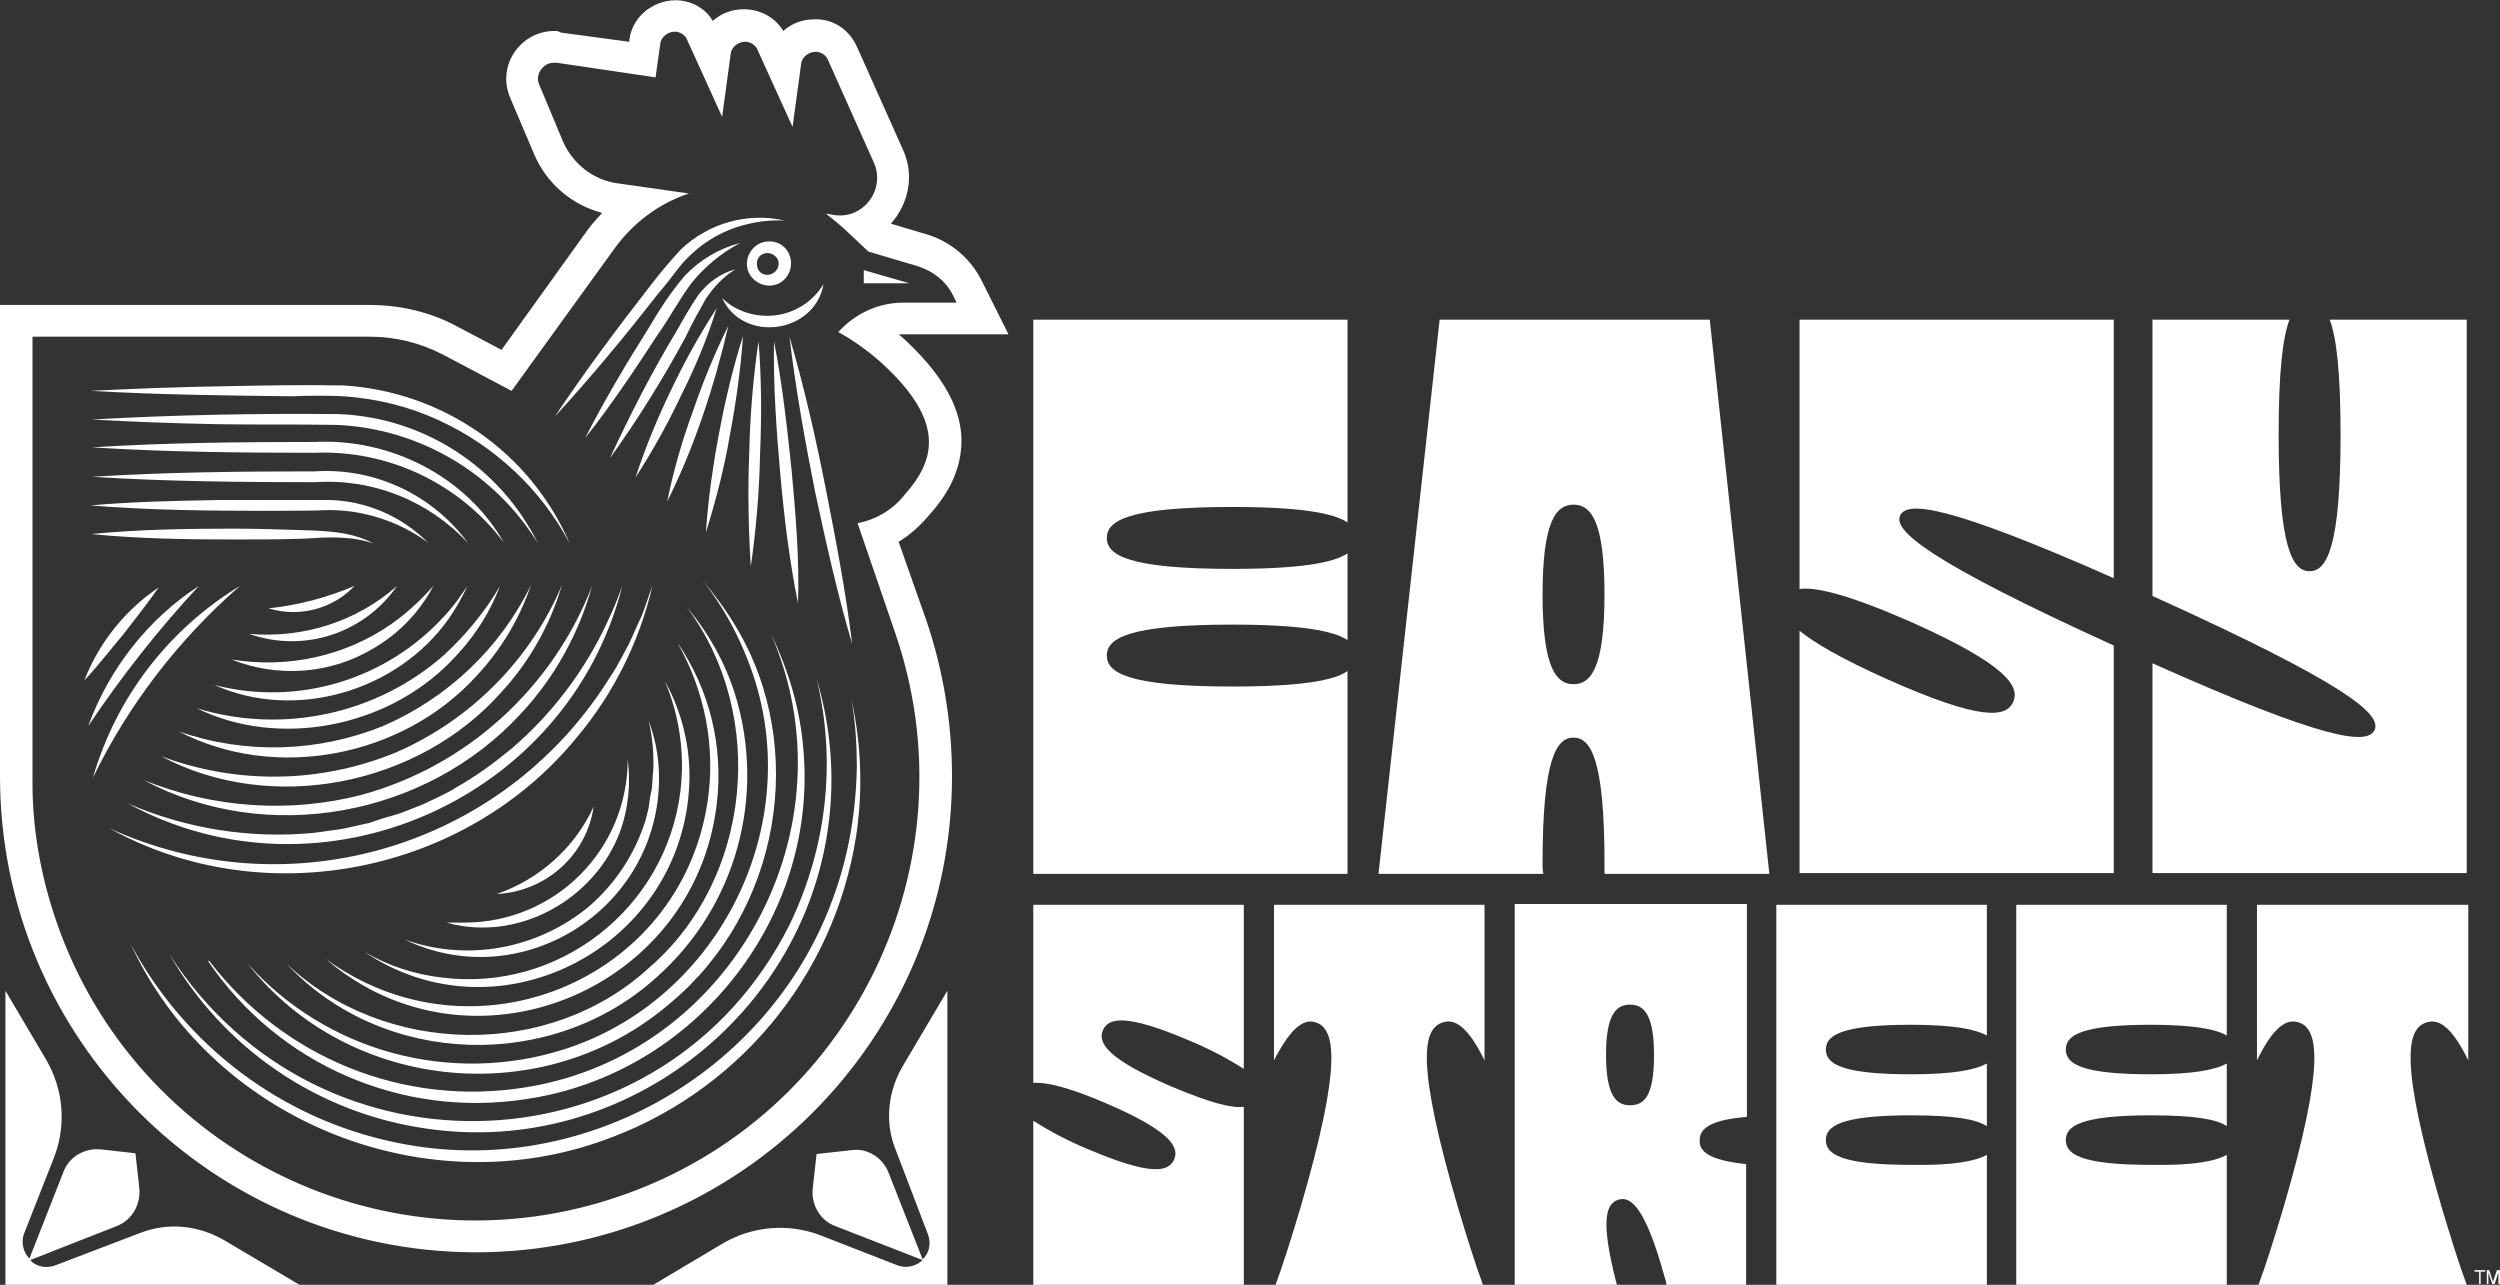 <?xml version="1.0" encoding="UTF-8"?> <svg xmlns="http://www.w3.org/2000/svg" xmlns:xlink="http://www.w3.org/1999/xlink" version="1.1" id="Layer_1" x="0px" y="0px" viewBox="0 0 323 166" style="enable-background:new 0 0 323 166;" xml:space="preserve"><rect x="0" y="0" width="323" height="166" fill="#333333" stroke="none"/> <style type="text/css"> .st0{fill:#FFFFFF;} </style> <path class="st0" d="M159.2,88.7c-13.5,0-16.2-1.8-16.2-4s2.7-4,16.2-4c8.9,0,13.1,0.8,14.9,2V71.5c-1.8,1.2-6,2-14.9,2 c-13.5,0-16.2-1.8-16.2-4s2.7-4,16.2-4c8.9,0,13.1,0.8,14.9,2V41.3h-40.6v71.6h40.6V86.7C172.4,87.9,168.2,88.7,159.2,88.7 L159.2,88.7z"></path> <path class="st0" d="M245.5,66.6c0.9-1.9,6.1-1.4,27.6,8.1V41.3h-40.6v34.8c2.1-0.3,6.3,0.7,14.5,4.3c12.3,5.5,14,8.3,13.1,10.3 s-4.1,2.5-16.4-3c-5.8-2.6-9.2-4.6-11.2-6.2v31.3h40.6V83.4C248.9,72.4,244.6,68.5,245.5,66.6z"></path> <path class="st0" d="M199.3,111.5c0-13.5,1.8-16.2,4-16.2s4,2.7,4,16.2c0,0.5,0,0.9,0,1.4h21.3l-7.7-71.6H186l-7.9,71.6h21.3 C199.3,112.4,199.3,112,199.3,111.5L199.3,111.5z M203.3,65.2c2.2,0,4,2,4,11.6s-1.8,11.6-4,11.6s-4-2-4-11.6S201.1,65.2,203.3,65.2 L203.3,65.2z"></path> <path class="st0" d="M301,41.3c0.9,2.4,1.4,6.9,1.4,14.9c0,14.6-1.8,17.6-4,17.6s-4-3-4-17.6c0-8,0.5-12.5,1.4-14.9h-17.7V77 c25.2,11.4,29.6,15.3,28.7,17.3s-6.3,1.4-28.7-8.6v27.1h40.6V41.3H301z"></path> <path class="st0" d="M151.4,140.4c-8.4-3.6-9.6-5.7-8.9-7.3s2.9-2.2,11.3,1.4c2.4,1,4.7,2.2,6.9,3.6v-21.2h-27.2v23 c1.6-0.1,4.4,0.5,9.3,2.6c8.4,3.6,9.6,5.7,8.9,7.3s-2.9,2.2-11.3-1.4c-2.4-1-4.7-2.2-6.9-3.6V166h27.2v-23 C159.1,143.2,156.4,142.5,151.4,140.4z"></path> <path class="st0" d="M219.6,147.3c0-1.4,1.2-2.6,6.1-3v-27.5h-30V166h13.2c-2.2-8.4-1.4-10.5,0.2-11s3.5,1,6,10.1 c0.1,0.3,0.2,0.6,0.2,0.9h10.3v-15.6C220.7,149.9,219.5,148.7,219.6,147.3L219.6,147.3z M210.6,142.8c-1.7,0-3.1-1.1-3.1-6.5 s1.4-6.5,3.1-6.5s3.1,1.1,3.1,6.5S212.4,142.8,210.6,142.8z"></path> <path class="st0" d="M246.9,150.5c-9.1,0-11-1.4-11-3.2s1.9-3.2,11-3.2c5.6,0,8.4,0.5,9.8,1.4v-8.1c-1.4,0.8-4.2,1.4-9.8,1.4 c-9.1,0-11-1.4-11-3.2s1.9-3.2,11-3.2c5.6,0,8.4,0.6,9.8,1.4v-16.9h-27.2V166h27.2v-16.8C255.3,150,252.4,150.6,246.9,150.5 L246.9,150.5z"></path> <path class="st0" d="M277.9,150.5c-9.1,0-11-1.4-11-3.2s1.9-3.2,11-3.2c5.6,0,8.5,0.5,9.8,1.4v-8.1c-1.4,0.8-4.2,1.4-9.8,1.4 c-9.1,0-11-1.4-11-3.2s1.9-3.2,11-3.2c5.6,0,8.5,0.6,9.8,1.4v-16.9h-27.2V166h27.2v-16.8C286.3,150,283.5,150.6,277.9,150.5 L277.9,150.5z"></path> <path class="st0" d="M170,132.1c2.5,0.8,3.5,5.2-2,24c-1.2,4-2.2,7.2-3.2,9.9h26.8c-1-2.7-2-5.9-3.2-9.9c-5.5-18.8-4.6-23.2-2-24 c1.5-0.5,3.2,0.4,5.4,4.9v-20.1h-27.2V137C166.9,132.5,168.6,131.6,170,132.1L170,132.1z"></path> <path class="st0" d="M297,132.1c2.5,0.8,3.5,5.2-2,24c-1.2,4-2.2,7.2-3.2,9.9h26.9c-1-2.7-2-5.9-3.2-9.9c-5.5-18.8-4.6-23.2-2-24 c1.5-0.5,3.2,0.4,5.4,4.9v-20.1h-27.3V137C293.8,132.5,295.5,131.6,297,132.1L297,132.1z"></path> <path class="st0" d="M321.1,164.1v0.2h-0.6v1.6h-0.2v-1.6h-0.6v-0.2H321.1z"></path> <path class="st0" d="M321.3,164.1h0.3l0.5,1.5l0.5-1.5h0.4v1.8h-0.2v-1.5l-0.5,1.5H322l-0.5-1.5v0.1c0,0.1,0,0.1,0,0.2v1.2h-0.2 L321.3,164.1z"></path> <path class="st0" d="M58.2,85.5c2.8-2.8,5-6.1,6.4-9.8c-1.9,3.3-4.4,6.3-7.2,8.9c-8.7,7.7-20.9,10.3-32,6.9 C36,96.7,49.9,94,58.2,85.5z M67.3,92.2c4.4-4.7,7.5-10.4,9.2-16.5c-5.1,13.2-16.2,23.3-29.8,27c-9.3,2.4-19.2,1.7-28.1-1.9 C34.5,109.3,55.1,105.5,67.3,92.2z M89.4,36.5c1.7-2.1,3.8-3.8,6.2-5.1c-2.7,0.7-5.2,2.2-7.1,4.2c-1.8,2.1-3.3,4.4-4.7,6.8 c-2.9,4.6-5.7,9.3-8.2,14.2c3.4-4.3,6.4-8.8,9.4-13.4C86.5,41.1,87.8,38.6,89.4,36.5z M61.5,87.4c3.2-3.4,5.6-7.4,7.1-11.8 c-4,8.2-10.8,14.6-19.1,18.2c-8.4,3.4-17.8,3.7-26.4,0.7C35.6,101,52,97.8,61.5,87.4z M64.8,89.4c3.6-3.9,6.3-8.7,7.8-13.8 C68.5,85.3,60.8,93,51.2,97.2c-9.7,4-20.5,4.2-30.4,0.5C35.1,105.3,54.1,101.5,64.8,89.4L64.8,89.4z M80.4,75.7 c-0.3,0.8-1,2.7-1.4,3.5l-0.5,1.1c-2.9,6.3-7.2,12-12.5,16.5c-2.2,1.8-4.5,3.5-7,4.9c-1.2,0.8-3.1,1.6-4.3,2.2 c-0.8,0.3-2.7,1.1-3.4,1.3c-1.1,0.3-2.4,0.7-3.5,1.1l-3.6,0.8l-3.6,0.5c-8.2,0.8-16.5-0.5-24.1-3.8C41.5,117.4,73.4,103.4,80.4,75.7 z M86.2,64.8c1.8-3.6,3.3-7.3,4.6-11.1c1.3-3.8,2.4-7.7,3.3-11.6c-1.8,3.6-3.3,7.3-4.6,11.1C88.1,57,87,60.9,86.2,64.8z M94.3,56.2 c0.8-4.2,1.4-8.5,1.7-12.8c-1.3,4.1-2.3,8.3-3.1,12.6c-0.8,4.2-1.4,8.5-1.7,12.8C92.5,64.6,93.6,60.4,94.3,56.2z M91.2,38.6 c1-1.5,2.2-2.8,3.8-3.8c-1.9,0.5-3.5,1.7-4.7,3.2c-1.1,1.6-2,3.2-2.9,4.8c-3.2,5.3-6,10.8-8.6,16.4c3.6-5,6.9-10.3,9.8-15.7 C89.4,41.8,90.3,40.2,91.2,38.6z M57.7,119.2c9.2,2.6,19.3-3,22.5-12c1-2.9,1.3-6,0.9-9.1c0,11.7-9.4,21.1-21.1,21.1 C59.2,119.2,58.5,119.2,57.7,119.2L57.7,119.2z M105.3,63.5c1.4,6.5,2.9,13.3,4.8,19.7c-0.8-6.6-2.1-13.4-3.4-20S103.9,50,102,43.5 C102.8,50.3,104,56.9,105.3,63.5z M92.6,39.8c-2.2,3.4-4.2,7-5.9,10.6c-1.8,3.7-3.3,7.4-4.6,11.3c2.2-3.4,4.2-7,5.9-10.6 C89.8,47.5,91.4,43.7,92.6,39.8z M111.6,34.9v1.7h5.9L111.6,34.9z M64.2,115.5c6.3-0.3,11.6-5,12.5-11.3 C74.3,109.5,69.7,113.6,64.2,115.5z M120,66.6c3.1-3.4,4.4-6.8,4.2-10.4c-0.3-4.1-2.8-8.2-7.6-12.6l-0.5-0.4c0.2,0,0.4,0,0.6,0 l13.6,0l-3.5-7c-1.4-2.8-4-5-7-5.9l-4.7-1.4c0.3-0.4,0.7-0.8,0.9-1.2c1.7-2.6,1.9-5.8,0.6-8.5l-5.9-13.2c-1-2.2-3.1-3.6-5.5-3.5 c-1.5,0-2.9,0.5-4,1.5c-1.1-1.8-3-2.8-5.1-2.8c-1.5,0-2.9,0.5-4,1.5C90.5,0,86.8-0.8,84,1c-1.5,0.9-2.5,2.5-2.7,4.2v0.2l-8.9-1.2 C72.2,4,71.9,4,71.6,4c-3.4,0-6.2,2.8-6.2,6.2c0,0.8,0.2,1.7,0.5,2.4l3.1,7.3c1.6,3.8,4.9,6.6,8.8,7.6c-0.6,0.7-1.3,1.4-1.8,2.1 L64.8,45.2l-5.7-3c-3.5-1.9-7.4-2.8-11.4-2.8H0v60.9c0,33.9,27.5,61.4,61.4,61.5l0,0c34,0,61.6-27.5,61.6-61.5 c0-6.8-1.1-13.6-3.3-20.1L116.1,70C117.6,69.1,118.9,67.9,120,66.6z M110.8,67.6l4.8,14c10.4,29.9-5.5,62.6-35.4,72.9 c-29.9,10.4-62.6-5.5-72.9-35.4c-2.1-6.1-3.2-12.4-3.1-18.8V43.5h43.6c3.3,0,6.5,0.8,9.4,2.3l8.9,4.7l13.3-18.4 c2.4-3.3,5.7-5.8,9.6-7.1l-9.1-1.3c-3.2-0.4-5.9-2.5-7.2-5.5L69.7,11c-0.5-1,0-2.2,1-2.7c0.4-0.2,0.8-0.2,1.2-0.2L84.7,10l0.6-4.3 c0.1-1,1.1-1.7,2.1-1.6c0.6,0.1,1.2,0.5,1.4,1.1l4.5,9.9L94.4,7c0.1-1,1.1-1.7,2.1-1.6c0.6,0.1,1.2,0.5,1.4,1.1l4.5,9.9l1.1-8.1 c0.1-1,1.1-1.7,2.1-1.6c0.6,0.1,1.2,0.5,1.4,1.1l5.9,13.2c1.1,2.4,0,5.3-2.4,6.4c-0.8,0.4-1.7,0.5-2.6,0.4l-1.2-0.2 c0.8,0.6,1.5,1.2,2.2,1.8l3.3,3.1l6.4,1.9c1.9,0.6,3.6,1.9,4.5,3.7l0.5,1h-6.9c-3.2,0-6.2,1.4-8.4,3.8c2,1.1,3.8,2.4,5.5,3.9 c8.5,7.7,7,12.7,3.1,17.1C115.4,65.8,113.3,67.1,110.8,67.6L110.8,67.6z M45.8,75.7c-3.5,1.5-7.3,2.5-11.1,2.9 C38.6,79.8,43,78.7,45.8,75.7z M85.1,102.1c0.2-3.1-0.2-6.1-1.3-9c0.5,2.1,0.7,4.3,0.6,6.5c-0.1,0.6-0.1,1.8-0.2,2.4 c-0.2,0.8-0.3,1.6-0.4,2.4l-0.4,1.6c-1.4,4.4-3.9,8.2-7.4,11.2c-6.6,5.4-15.6,7.1-23.7,4.2C66.9,128.4,84,118.2,85.1,102.1z M48.2,83.8c3.3-1.9,6-4.7,7.8-8.1c-1.6,1.8-3.4,3.5-5.4,4.9c-6,4.2-13.5,5.8-20.7,4.6C35.9,87.6,42.7,87.1,48.2,83.8z M58,79.9 c0.9-1.3,1.7-2.7,2.4-4.2l-0.7,1c-0.2,0.3-0.5,0.7-0.7,1c-0.4,0.5-1.1,1.4-1.5,1.8c-7.5,8.3-19,11.8-29.8,9 C38.2,93.2,51.4,89.3,58,79.9z M51.3,75.7c-5.2,4.6-12.1,6.8-19.1,6.2C39.3,84.4,47.1,81.8,51.3,75.7L51.3,75.7z M42.5,65.9 c4.6,0,9.1,1.5,12.8,4.2c-3.4-3.4-8-5.4-12.8-5.5h-2.8c-2.8,0-8.4,0-11.2,0c-5.6,0.1-11.2,0.2-16.8,0.7c7.3,0.6,15,0.7,22.3,0.7 C36,66,40.8,66,42.5,65.9z M110.7,99.1c-0.1,5.9-1.1,11.7-3.2,17.3c-8.4,22.6-32.8,36.2-56.4,31.2c-14.6-3-27.1-12.4-34.2-25.6 c10.4,22.5,37.3,33.6,60.6,25.5c17.5-6,30.2-21.1,33.1-39.4c0.9-5.9,0.7-11.9-0.6-17.8C110.5,93.1,110.7,96.1,110.7,99.1z M40.7,62.3c7.5-0.5,14.7,2.4,19.8,7.9c-4.6-6.3-12.1-9.8-19.8-9.3c-9.5,0-19.3,0.1-28.8,0.7C21.3,62.2,31.1,62.3,40.7,62.3 L40.7,62.3z M43.6,54.9c10.6,0.5,20.3,6.2,25.9,15.3c-4.9-9.9-14.8-16.3-25.8-16.7c-10.6-0.1-21.2,0.1-31.8,0.7 c5.3,0.3,10.6,0.5,15.9,0.6S38.4,54.8,43.6,54.9L43.6,54.9z M39.2,69.6c3-0.2,6-0.4,9,0.6c-2.7-1.5-6-1.6-9-1.7s-6.1-0.2-9.1-0.2 c-6,0-12.3,0.1-18.3,0.7c6,0.6,12.3,0.7,18.3,0.7C33.1,69.7,36.2,69.7,39.2,69.6z M65.1,70.1c-4.9-8.6-14.7-13.5-24.5-13 c-9.5,0-19.3,0.1-28.7,0.7c9.4,0.6,19.3,0.7,28.7,0.7C50.1,58.1,59.3,62.4,65.1,70.1z M20.5,75.9c-4.3,2.9-7.7,7.1-9.6,12 c1.8-1.9,3.3-3.9,5-5.9C17.2,80.3,19.2,77.8,20.5,75.9z M44.4,51.2c4.3,0.3,8.4,1.3,12.3,3.1c7.2,3.3,13.2,8.9,16.9,15.9 c-5.1-11.8-16.4-19.6-29.2-20.4c-5-0.1-10.3,0-15.3,0.1c-5.8,0.1-11.6,0.3-17.4,0.6c8.7,0.5,17.4,0.6,26.1,0.7 C39.3,51.1,43,51.1,44.4,51.2z M74.5,95.3c4.8-5.7,8.1-12.4,9.8-19.6c-0.4,1-1,2.9-1.4,3.9c-0.6,1.2-1.1,2.5-1.7,3.7 c-0.5,0.9-1.4,2.7-2,3.6c-0.4,0.6-1.1,1.7-1.5,2.3c-14,20.7-40.9,28.2-63.6,17.8C34.1,118.1,60.1,112.9,74.5,95.3z M31,75.7 c-9.2,5.6-16,14.4-19,24.8C16.6,91,23.1,82.6,31,75.7z M11.4,93.8c4.3-6.4,9-12.4,14.3-18.1C19.1,80,14.1,86.4,11.4,93.8z M32,124.5 c13.2,16.8,38.5,19,54.6,5.1c14.1-11.7,17.9-32.9,8.5-48.6c-1.3-2.2-2.8-4.2-4.4-6.1c3.1,3.9,5.4,8.4,6.9,13.2 c6,19.6-5.2,41.3-24.8,47.5C58.2,140.2,42.2,135.9,32,124.5z M89,102.3c0.4-5-0.7-10-3.1-14.3c1.9,4.5,2.6,9.4,2,14.3 c-1.9,15.1-15.7,25.9-30.8,24c-3.5-0.4-6.9-1.5-10-3.3C64.2,134.5,87.4,122.8,89,102.3z M98,44.1c-0.7,4.8-1.1,9.6-1.2,14.5 c-0.2,4.9-0.1,9.7,0.2,14.6c0.7-4.8,1.1-9.7,1.2-14.5C98.4,53.8,98.4,48.9,98,44.1z M92.6,103.9c0.9-7.4-0.9-14.8-5.1-20.9 c3.6,6.3,5,13.6,3.9,20.7c-3.6,23.2-30.4,34-49.3,20.2C60.7,139.9,89.7,128.2,92.6,103.9L92.6,103.9z M84.9,126.2 C95.1,117.1,99,102.9,95,89.8c-1.3-4.2-3.5-8.1-6.3-11.4c10.5,14,8.4,35.2-4.8,46.6C71,136.9,49.7,136.5,37,124.5 C49.5,137.9,71.4,138.5,84.9,126.2L84.9,126.2z M26.9,124.2C36,137.6,52,144.5,68,142c21.7-3.2,37.7-23.3,35.8-45.1 c-0.4-5.2-1.9-10.3-4.2-15c10.9,24.9-4.9,54.4-31.8,58.6c-15.6,2.5-31.2-3.8-40.8-16.4L26.9,124.2z M102.3,61 c-0.6-5.7-1.2-11.3-2.3-16.9c-0.1,5.7,0.3,11.3,0.8,17s1.2,11.4,2.3,16.8C103.3,72.3,102.8,66.5,102.3,61L102.3,61z M99.3,31.2 c-1.6,0-2.8,1.4-2.8,2.9c0,1.6,1.4,2.8,2.9,2.8c1.6,0,2.8-1.3,2.8-2.9C102.2,32.4,100.9,31.1,99.3,31.2 C99.4,31.1,99.4,31.1,99.3,31.2L99.3,31.2z M99.3,35.5c-0.8,0.1-1.5-0.5-1.5-1.3c-0.1-0.8,0.5-1.5,1.3-1.5c0.1,0,0.2,0,0.2,0 c0.8,0.1,1.4,0.8,1.3,1.5C100.5,34.9,100,35.4,99.3,35.5z M88.1,34.1c2.2-2.5,5-4.3,8.3-5.1c1.6-0.4,3.3-0.6,5-0.5 c-4.8-1.1-9.8,0.3-13.4,3.7c-1.5,1.6-2.9,3.3-4.2,5c-4.2,5.4-8.3,10.9-12.1,16.6c4.6-5,9-10.3,13.2-15.7 C85.9,37,87.2,35.2,88.1,34.1z M93.3,38.5c2.7,5.9,12,4.6,13.1-1.8c-2.4,4-7.6,5.3-11.7,2.9C94.2,39.3,93.7,38.9,93.3,38.5z M55,145.8c26,3.9,50.4-15.6,52.3-41.8c0.4-5.5-0.2-11-1.8-16.3c2.6,10.7,1.3,21.9-3.5,31.8c-16.2,32.2-60.7,34-80.1,3.8 C28.9,135.5,41.1,143.8,55,145.8z M7,149.5c1.6-4.2,1.2-8.8-1.1-12.7L0.7,128v38h38l-9.8-5.8c-3.3-1.9-7.2-2.3-10.8-0.9l-11,4.2 c-1.1,0.4-2.4,0.2-3.2-0.7l11.2-4.4c2-0.8,3.1-2.8,2.9-4.9l-0.5-4.5l-4.5-0.5c-2.1-0.2-4.1,1-4.8,2.9l-4.4,11.2 c-0.8-0.8-1.1-2.1-0.7-3.2L7,149.5z M115.7,148.5l4.2,11c0.4,1.1,0.2,2.4-0.7,3.2l-4.4-11.2c-0.8-2-2.8-3.2-4.8-2.9l-4.5,0.5 l-0.5,4.5c-0.2,2.1,1,4.1,2.9,4.8l11.3,4.4c-0.8,0.8-2.1,1.1-3.2,0.7l-10-3.9c-4.2-1.6-8.8-1.2-12.7,1.1l-8.9,5.3h38v-38l-5.8,9.8 C114.7,141.1,114.3,145,115.7,148.5L115.7,148.5z"></path> </svg> 